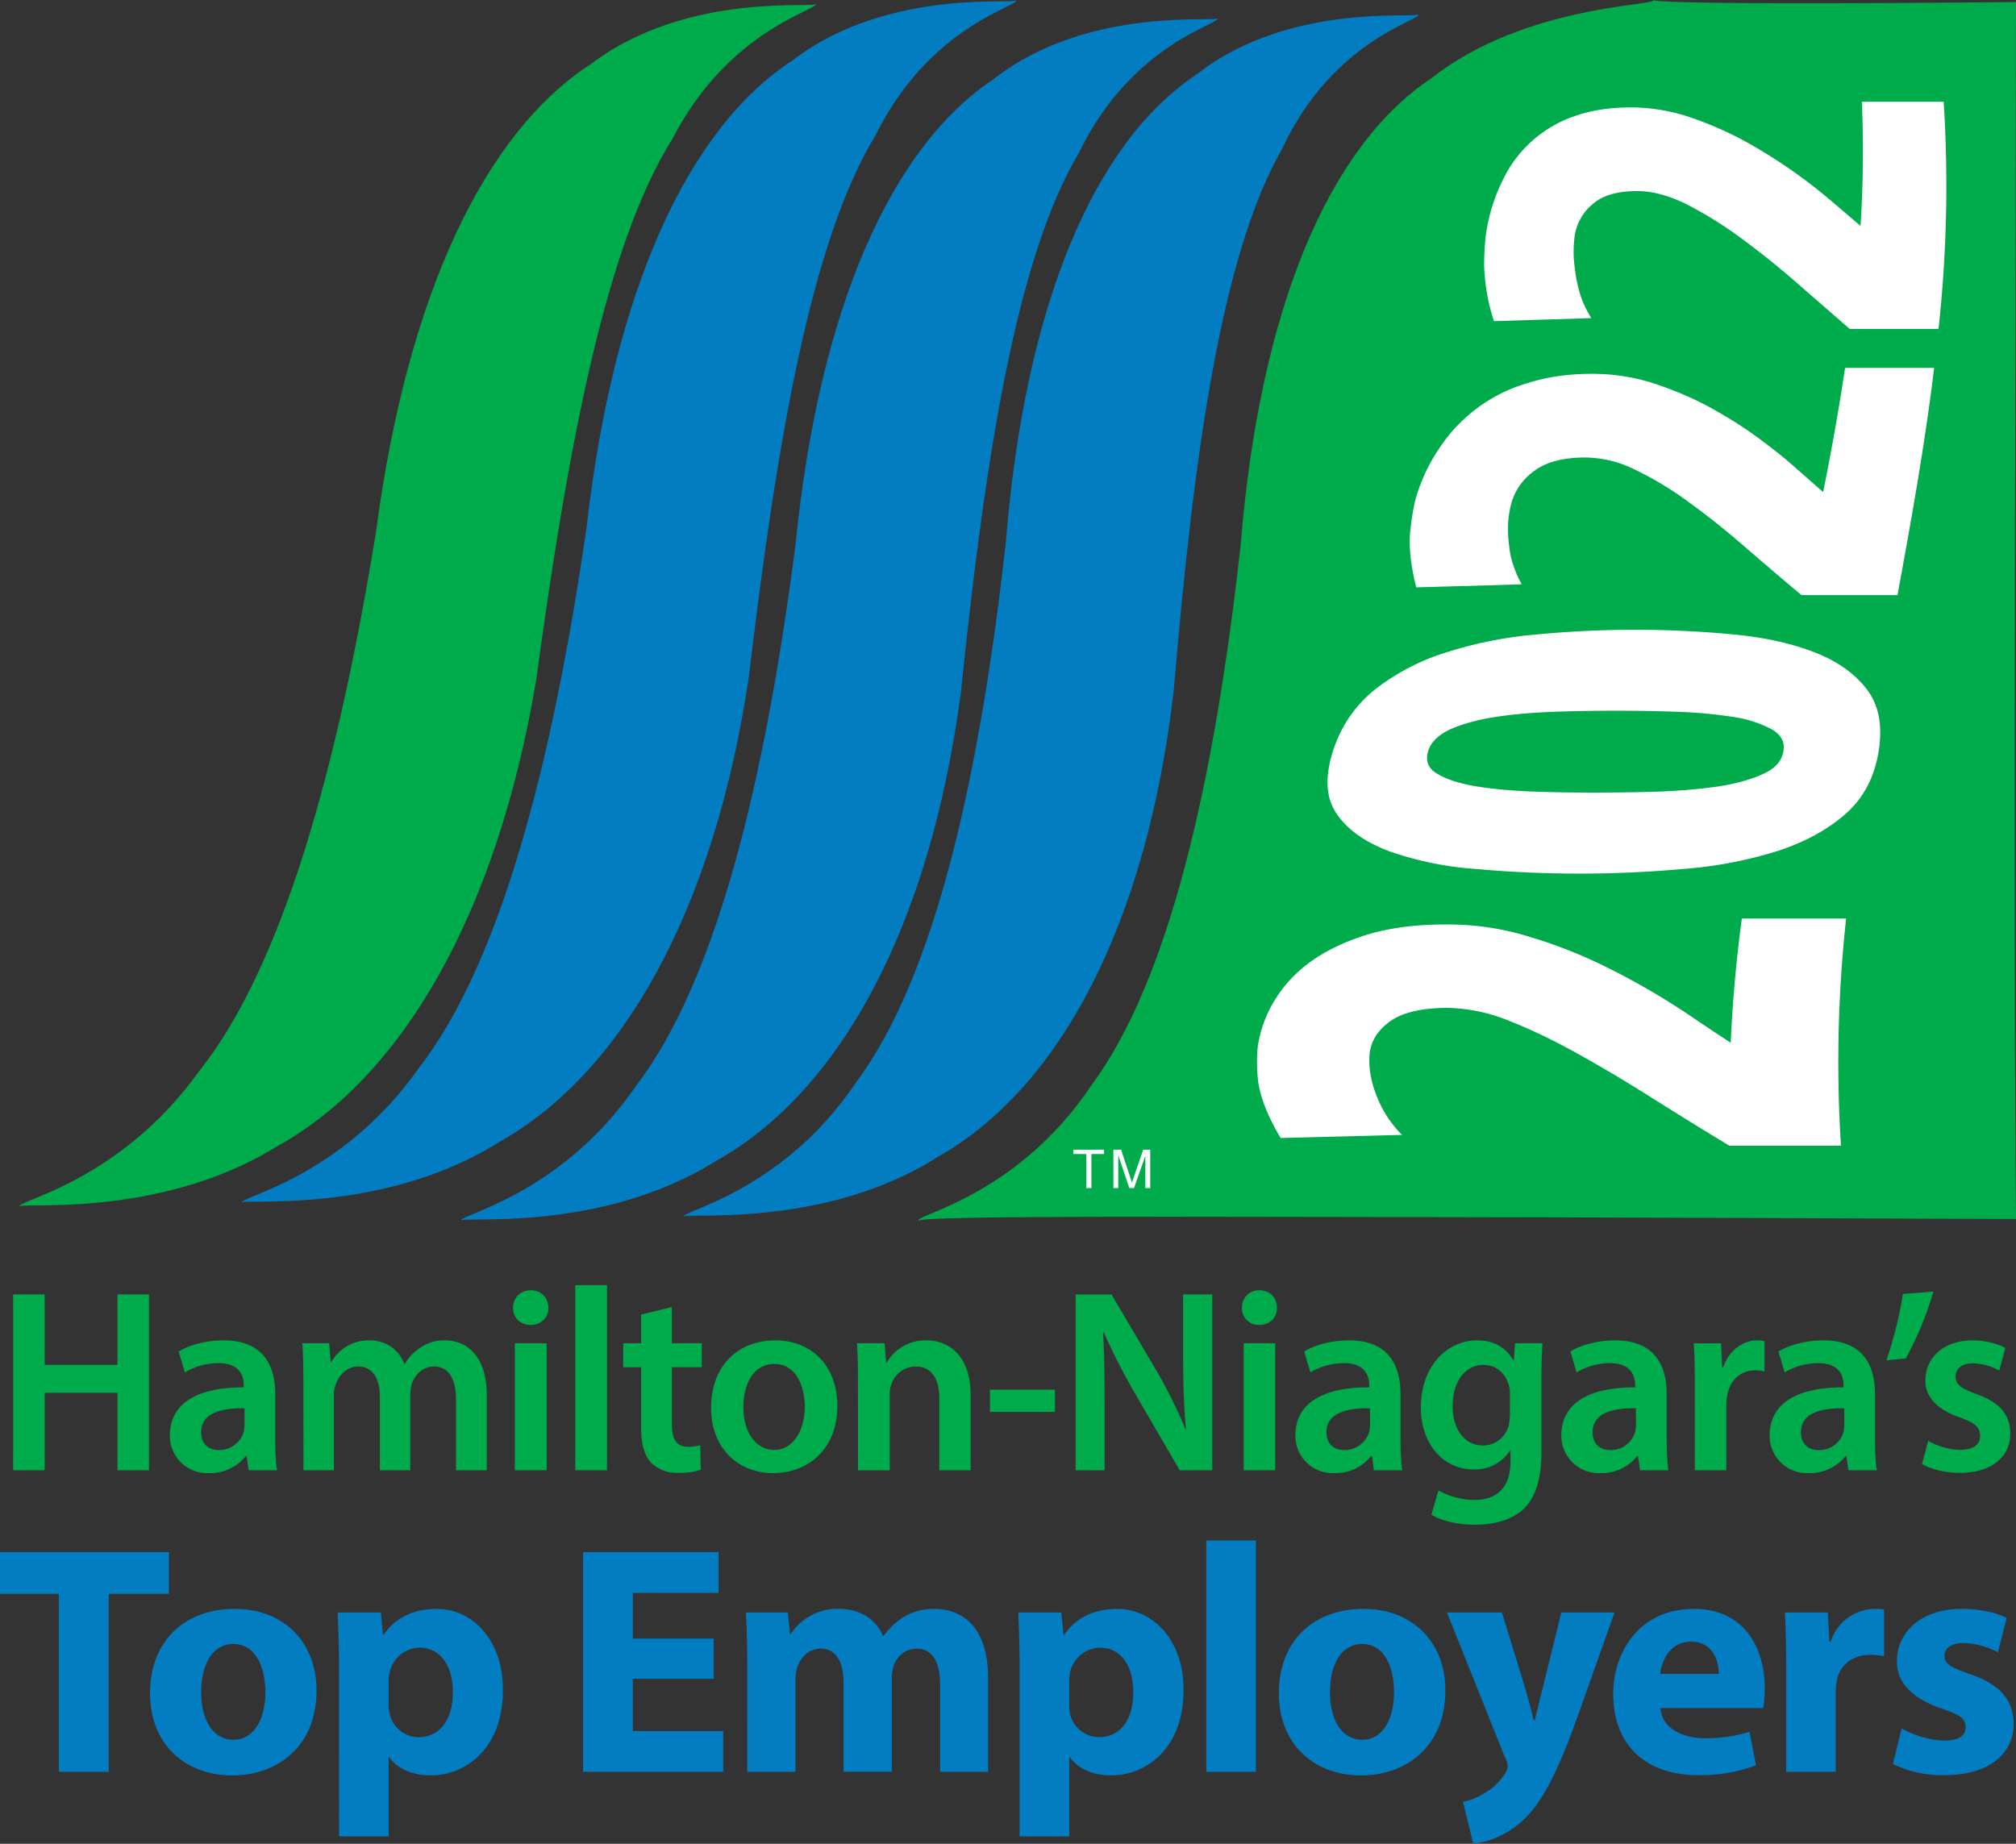 <svg xmlns="http://www.w3.org/2000/svg" width="30.5pt" height="37.198" viewBox="0 0 30.5 27.898"><rect x="0" y="0" width="30.5" height="27.898" fill="#333333" stroke="none"/><defs><clipPath id="a"><path d="M103.7 271H117v19h-13.3zm0 0"/></clipPath><clipPath id="b"><path d="M107 270.95h13V290h-13zm0 0"/></clipPath></defs><g clip-path="url(#a)" transform="translate(-103.7 -270.95)"><path d="M116.035 271.004c.098.09-1.289.355-2.16 2.043-1.008 1.601-1.578 4.621-2.062 8.187-.598 3.567-2.043 6.028-3.926 7.063-1.817 1.125-3.98.824-3.89.914-.09-.09 1.487-.352 2.706-2.04 1.277-1.6 2.11-4.624 2.688-8.19.472-3.567 1.64-6.024 3.25-7.063 1.48-1.125 3.492-.824 3.394-.914" style="fill:#00ab4c;fill-opacity:1;fill-rule:nonzero;stroke:none"/></g><g clip-path="url(#b)" transform="translate(-103.7 -270.95)"><path d="M119.07 270.95c.098.085-1.28.35-2.12 2.038-.977 1.602-1.497 4.625-1.919 8.192-.527 3.562-1.93 6.023-3.793 7.058-1.797 1.125-3.968.828-3.875.914-.093-.086 1.48-.351 2.672-2.039 1.242-1.601 2.024-4.625 2.54-8.187.405-3.567 1.527-6.028 3.116-7.063 1.465-1.125 3.477-.828 3.38-.914" style="fill:#027dc2;fill-opacity:1;fill-rule:nonzero;stroke:none"/></g><path d="M18.418.27c.102.085-1.277.351-2.094 2.039-.953 1.601-1.422 4.625-1.789 8.187-.476 3.567-1.844 6.027-3.691 7.063-1.781 1.125-3.957.828-3.864.914-.093-.086 1.477-.352 2.641-2.04 1.223-1.601 1.953-4.624 2.414-8.19.356-3.563 1.442-6.024 3.016-7.06C16.496.06 18.52.356 18.418.27" style="fill:#027dc2;fill-opacity:1;fill-rule:nonzero;stroke:none"/><path d="M21.457.21c.102.087-1.273.353-2.059 2.04-.921 1.602-1.34 4.625-1.64 8.191-.41 3.563-1.735 6.024-3.563 7.059-1.758 1.125-3.941.828-3.847.914-.094-.086 1.472-.352 2.605-2.039 1.192-1.598 1.871-4.625 2.266-8.187.289-3.567 1.328-6.028 2.886-7.063C19.531 0 21.56.297 21.457.211" style="fill:#027dc2;fill-opacity:1;fill-rule:nonzero;stroke:none"/><path d="M.676 19.586v1.066h1.101v-1.066h.477v2.66h-.477v-1.172H.676v1.172H.199v-2.66zM3.7 21.309c-.337-.008-.657.066-.657.359 0 .187.117.273.27.273a.39.39 0 0 0 .37-.261.4.4 0 0 0 .016-.11zm.062.937-.031-.215h-.012a.69.69 0 0 1-.559.258.563.563 0 0 1-.59-.57c0-.489.422-.73 1.118-.727v-.031c0-.129-.051-.336-.383-.336a1 1 0 0 0-.508.14l-.094-.316c.14-.086.383-.168.684-.168.601 0 .777.39.777.809v.695c0 .172.008.344.027.461zm.828-1.348c0-.222-.004-.406-.016-.574h.406l.024.285h.008a.65.65 0 0 1 .582-.328c.246 0 .441.14.523.356h.008a.7.7 0 0 1 .23-.242.62.62 0 0 1 .38-.114c.312 0 .629.219.629.832v1.133h-.465v-1.062c0-.32-.106-.508-.336-.508-.16 0-.281.117-.332.258a.7.7 0 0 0-.024.16v1.152h-.46v-1.113c0-.27-.106-.457-.329-.457-.175 0-.297.14-.34.277a.4.4 0 0 0-.027.156v1.137h-.46Zm3.2-.574h.48v1.922h-.48Zm.507-.535c0 .145-.106.258-.27.258-.16 0-.265-.113-.265-.258 0-.152.11-.266.27-.266s.261.114.265.266m.406-.344h.48v2.801h-.48Zm1.461.332v.547h.453v.363h-.453v.848c0 .235.063.356.246.356.078 0 .14-.012.184-.024l.008.371a1 1 0 0 1-.344.047.55.55 0 0 1-.41-.156c-.102-.113-.149-.285-.149-.54v-.901h-.27v-.364h.27v-.433zm1.082 1.513c0 .37.18.648.469.648.27 0 .46-.27.46-.66 0-.298-.132-.641-.456-.641-.336 0-.473.332-.473.652m1.422-.023c0 .707-.488 1.023-.969 1.023-.531 0-.941-.375-.941-.988 0-.633.406-1.02.972-1.02.563 0 .938.403.938.985m.312-.368c0-.222-.004-.406-.015-.574h.418l.023.29h.012a.67.67 0 0 1 .598-.333c.328 0 .668.219.668.824v1.141h-.473V21.16c0-.277-.102-.484-.36-.484a.39.39 0 0 0-.37.285c-.02.043-.02.102-.02.156v1.13h-.48zm2.98.465h-.983v-.336h.984zm.313.883v-2.66h.543l.672 1.14c.176.297.325.606.446.895h.008c-.032-.36-.043-.7-.043-1.105v-.93h.441v2.66h-.492l-.68-1.168a10 10 0 0 1-.469-.918l-.011.004c.02.344.023.692.023 1.133v.95zm2.543-1.922h.477v1.922h-.477zm.504-.535c0 .145-.105.258-.27.258a.25.25 0 0 1-.26-.258c0-.152.105-.266.265-.266s.261.114.265.266m1.407 1.52c-.336-.008-.66.066-.66.359 0 .187.12.273.273.273a.39.39 0 0 0 .37-.261.4.4 0 0 0 .017-.11zm.058.937-.027-.215h-.016a.68.68 0 0 1-.554.258.563.563 0 0 1-.59-.57c0-.489.418-.73 1.117-.727v-.031c0-.129-.05-.336-.383-.336a1 1 0 0 0-.508.14l-.093-.316c.14-.086.382-.168.68-.168.605 0 .777.39.777.809v.695c0 .172.008.344.027.461zm2.059-1.152a.5.5 0 0 0-.016-.13c-.05-.179-.183-.312-.387-.312-.265 0-.464.239-.464.625 0 .328.164.594.46.594.18 0 .333-.117.387-.293a1 1 0 0 0 .02-.172zm.492-.77a8 8 0 0 0-.016.555v1.086c0 .402-.082.691-.277.875-.2.176-.469.23-.73.23-.239 0-.493-.05-.657-.152l.106-.367c.12.07.32.144.547.144.312 0 .543-.164.543-.578v-.168h-.008a.63.63 0 0 1-.547.285c-.47 0-.801-.394-.801-.937 0-.633.402-1.016.851-1.016.29 0 .457.14.547.301h.008l.02-.258zm1.414.985c-.336-.008-.656.066-.656.359 0 .187.117.273.27.273a.38.38 0 0 0 .37-.261.4.4 0 0 0 .016-.11zm.063.937-.032-.215h-.011a.69.69 0 0 1-.559.258.566.566 0 0 1-.59-.57c0-.489.422-.73 1.117-.727v-.031c0-.129-.05-.336-.382-.336a1 1 0 0 0-.504.14l-.094-.316c.137-.086.383-.168.68-.168.601 0 .777.39.777.809v.695c0 .172.008.344.027.461zm.827-1.301c0-.261-.003-.449-.015-.62h.414l.016.366h.015c.09-.273.313-.41.512-.41a.5.5 0 0 1 .113.012v.457a.7.7 0 0 0-.14-.016c-.227 0-.38.153-.422.368a1 1 0 0 0-.016.152v.992h-.476zm2.262.364c-.336-.008-.656.066-.656.359 0 .187.117.273.27.273a.38.38 0 0 0 .37-.261.4.4 0 0 0 .016-.11zm.063.937-.031-.215h-.012a.69.69 0 0 1-.559.258.563.563 0 0 1-.59-.57c0-.489.422-.73 1.118-.727v-.031c0-.129-.051-.336-.383-.336a1 1 0 0 0-.508.14l-.094-.316c.141-.086.387-.168.684-.168.602 0 .777.39.777.809v.695c0 .172.008.344.028.461zm1.285-2.703a5 5 0 0 1-.418 1.012l-.293.027c.102-.29.203-.684.25-1.004zm-.078 2.257c.105.067.312.137.48.137.211 0 .305-.085.305-.21 0-.133-.078-.2-.312-.282-.368-.129-.52-.336-.516-.558 0-.34.273-.606.71-.606.212 0 .391.055.5.114l-.093.343a.84.84 0 0 0-.398-.11c-.172 0-.262.083-.262.2 0 .125.09.184.328.27.34.125.496.304.5.59 0 .343-.266.597-.766.597-.226 0-.43-.055-.57-.133zm0 0" style="fill:#00ab4c;fill-opacity:1;fill-rule:nonzero;stroke:none"/><path d="M.89 24.117H0v-.633h2.555v.633h-.91v2.692H.89Zm2.153 1.485c0 .414.172.722.492.722.29 0 .48-.289.48-.722 0-.36-.14-.727-.48-.727-.36 0-.492.371-.492.727m1.746-.028c0 .883-.629 1.29-1.273 1.29-.707 0-1.246-.466-1.246-1.243 0-.781.511-1.277 1.285-1.277.738 0 1.234.508 1.234 1.23m1.09.199q-.001.09.016.157a.45.45 0 0 0 .437.355c.324 0 .52-.27.52-.68 0-.382-.176-.675-.508-.675a.47.47 0 0 0-.45.379.5.5 0 0 0-.015.132zm-.75-.566c0-.316-.012-.59-.02-.809h.653l.031.336h.012c.175-.257.453-.39.804-.39.528 0 1 .457 1 1.226 0 .88-.558 1.293-1.093 1.293-.293 0-.52-.117-.63-.277H5.88v1.2h-.75zm5.668.195H9.574v.79h1.367v.617h-2.12v-3.325h2.05v.618H9.574v.691h1.223zm.508-.234q-.001-.452-.02-.77h.633l.035.325h.012a.84.84 0 0 1 .73-.38c.313 0 .559.157.664.41h.008c.09-.124.2-.222.313-.292a.87.87 0 0 1 .457-.117c.465 0 .812.324.812 1.043v1.422h-.726v-1.313c0-.351-.117-.55-.356-.55-.175 0-.296.116-.347.261a.6.6 0 0 0-.028.191v1.41h-.73v-1.351c0-.305-.11-.512-.348-.512-.191 0-.304.149-.347.27a.5.5 0 0 0-.032.187v1.407h-.73zm4.871.605q0 .09.011.157a.456.456 0 0 0 .442.355c.324 0 .516-.27.516-.68 0-.382-.172-.675-.508-.675a.48.48 0 0 0-.45.379 1 1 0 0 0-.011.132zm-.75-.566c0-.316-.012-.59-.02-.809h.649l.035.336h.012c.175-.257.453-.39.8-.39.532 0 1.004.457 1.004 1.226 0 .88-.558 1.293-1.097 1.293-.29 0-.516-.117-.625-.277h-.008v1.2h-.75zm2.824-1.898H19v3.5h-.75zm1.871 2.293c0 .414.172.722.492.722.29 0 .477-.289.477-.722 0-.36-.137-.727-.477-.727-.36 0-.492.371-.492.727m1.746-.028c0 .883-.629 1.29-1.273 1.29-.707 0-1.246-.466-1.246-1.243 0-.781.511-1.277 1.285-1.277.738 0 1.234.508 1.234 1.23m.856-1.176.363 1.184c.039.14.086.32.117.445h.016c.035-.125.074-.308.11-.445l.292-1.184h.805l-.563 1.586c-.343.957-.578 1.34-.847 1.582-.262.23-.54.309-.727.332l-.156-.636a.9.9 0 0 0 .324-.13.85.85 0 0 0 .313-.3.2.2 0 0 0 .039-.105.25.25 0 0 0-.036-.125l-.882-2.204zm3.281.93c0-.18-.078-.488-.422-.488-.316 0-.445.289-.465.488zm-.883.516c.023.308.332.457.68.457.258 0 .465-.035.668-.098l.097.508a2.4 2.4 0 0 1-.875.148c-.816 0-1.285-.476-1.285-1.23 0-.61.38-1.285 1.22-1.285.776 0 1.073.605 1.073 1.203 0 .129-.015.242-.023.297zm1.902-.653c0-.355-.008-.586-.02-.793h.65l.023.442h.02a.71.71 0 0 1 .652-.496c.07 0 .101 0 .156.008v.707a1 1 0 0 0-.203-.02c-.274 0-.461.149-.512.38-.008.05-.016.109-.016.167v1.223h-.75zm1.747.961c.14.086.425.184.648.184.227 0 .32-.078.32-.203s-.074-.184-.355-.278c-.5-.168-.692-.437-.684-.722 0-.45.383-.79.98-.79.282 0 .532.063.68.137l-.132.52a1.2 1.2 0 0 0-.524-.14c-.183 0-.285.074-.285.199 0 .113.094.171.39.273.458.16.649.39.657.746 0 .45-.36.781-1.047.781a1.7 1.7 0 0 1-.781-.168zm0 0" style="fill:#027dc2;fill-opacity:1;fill-rule:nonzero;stroke:none"/><path d="M25.012 0c.101.086 5.488.031 5.488.031 0 1.805-.043 14.797 0 18.414 0 0-7.176-.03-9.637-.03-2.086 0-7.062-.028-6.965.058-.097-.086 1.47-.352 2.606-2.04 1.191-1.601 1.871-4.624 2.266-8.19.289-3.563 1.328-6.024 2.886-7.06C23.082.06 25.113.087 25.012 0" style="fill:#00ab4c;fill-opacity:1;fill-rule:nonzero;stroke:none"/><path d="M26.164 17.336a75 75 0 0 1-1.187-.734q-.586-.37-1.125-.668-.54-.3-1.032-.493a2.6 2.6 0 0 0-.918-.191c-.382 0-.672.066-.859.195q-.28.195-.32.48a1.2 1.2 0 0 0 .011.329q.029.17.098.34a1.7 1.7 0 0 0 .379.578l-1.836.047c-.203-.34-.309-.625-.34-.856a2.4 2.4 0 0 1-.004-.55c.047-.266.14-.512.29-.735q.218-.336.581-.578.365-.239.852-.379.492-.134 1.117-.133.607-.005 1.18.16c.383.11.734.243 1.066.395a11 11 0 0 1 1.555.895q.253.17.512.34.042-.944.168-1.88h1.578a20 20 0 0 0-.078 3.438zm.641-6.301a1.8 1.8 0 0 0-.582-.187 7 7 0 0 0-.84-.078 25 25 0 0 0-.938-.016q-.474-.001-.949.016-.476.018-.875.078-.404.064-.68.187c-.183.086-.296.195-.336.336q-.065.223.145.34.206.123.582.187.376.06.852.079.474.016.96.015.488 0 .97-.015.485-.02.89-.079.404-.064.668-.187.269-.117.308-.34.042-.209-.175-.336m1.105 1.29q-.417.36-1.039.558a6.4 6.4 0 0 1-1.406.265 17.6 17.6 0 0 1-3.14 0 5 5 0 0 1-1.298-.265c-.359-.133-.629-.317-.797-.559-.171-.238-.19-.554-.066-.953.125-.394.348-.71.656-.953a3.4 3.4 0 0 1 1.086-.555 6.2 6.2 0 0 1 1.36-.265 15.7 15.7 0 0 1 2.945 0q.702.065 1.223.265.52.197.8.555c.192.242.25.559.188.953-.067.399-.234.715-.512.953m-.656-3.32q-.427-.359-.856-.73a12 12 0 0 0-.843-.672 5 5 0 0 0-.805-.489 1.74 1.74 0 0 0-.762-.191q-.497 0-.765.195a.9.9 0 0 0-.352.477 1.5 1.5 0 0 0-.055.328q-.007.17.016.34.017.171.074.32.053.153.117.258c-.53.02-1.062.031-1.597.047q-.127-.51-.09-.852.036-.344.101-.555.127-.396.36-.73a2.4 2.4 0 0 1 1.324-.957q.428-.136.961-.137.522 0 .996.164c.32.11.613.239.883.395q.405.229.726.476c.215.16.383.301.508.414l.387.34q.19-.937.332-1.879h1.348c-.14 1.149-.344 2.293-.555 3.438zm.73-4.027c-.277-.243-.558-.485-.843-.735a13 13 0 0 0-.84-.668 6 6 0 0 0-.801-.492c-.262-.125-.5-.191-.727-.191q-.455 0-.675.195a.77.77 0 0 0-.274.48q-.022.159-.015.329a3 3 0 0 0 .043.34c.023.113.05.218.09.32q.062.146.132.258l-1.472.046a3 3 0 0 1-.149-.855q.004-.342.043-.555.072-.391.242-.73a1.87 1.87 0 0 1 1.07-.957q.375-.136.86-.137.479 0 .945.164.468.165.871.395a8 8 0 0 1 1.266.894l.398.34q.06-.943.02-1.879h1.238a20 20 0 0 1-.078 3.438zm-11.55 13v-.516h-.196v-.066h.465v.066h-.191v.516zm.41 0v-.582h.117l.137.414c.011.039.023.066.027.085a1 1 0 0 0 .031-.093l.14-.406h.106v.582h-.074v-.489l-.172.489h-.07l-.168-.497v.497zm0 0" style="fill:#fff;fill-opacity:1;fill-rule:nonzero;stroke:none"/></svg>